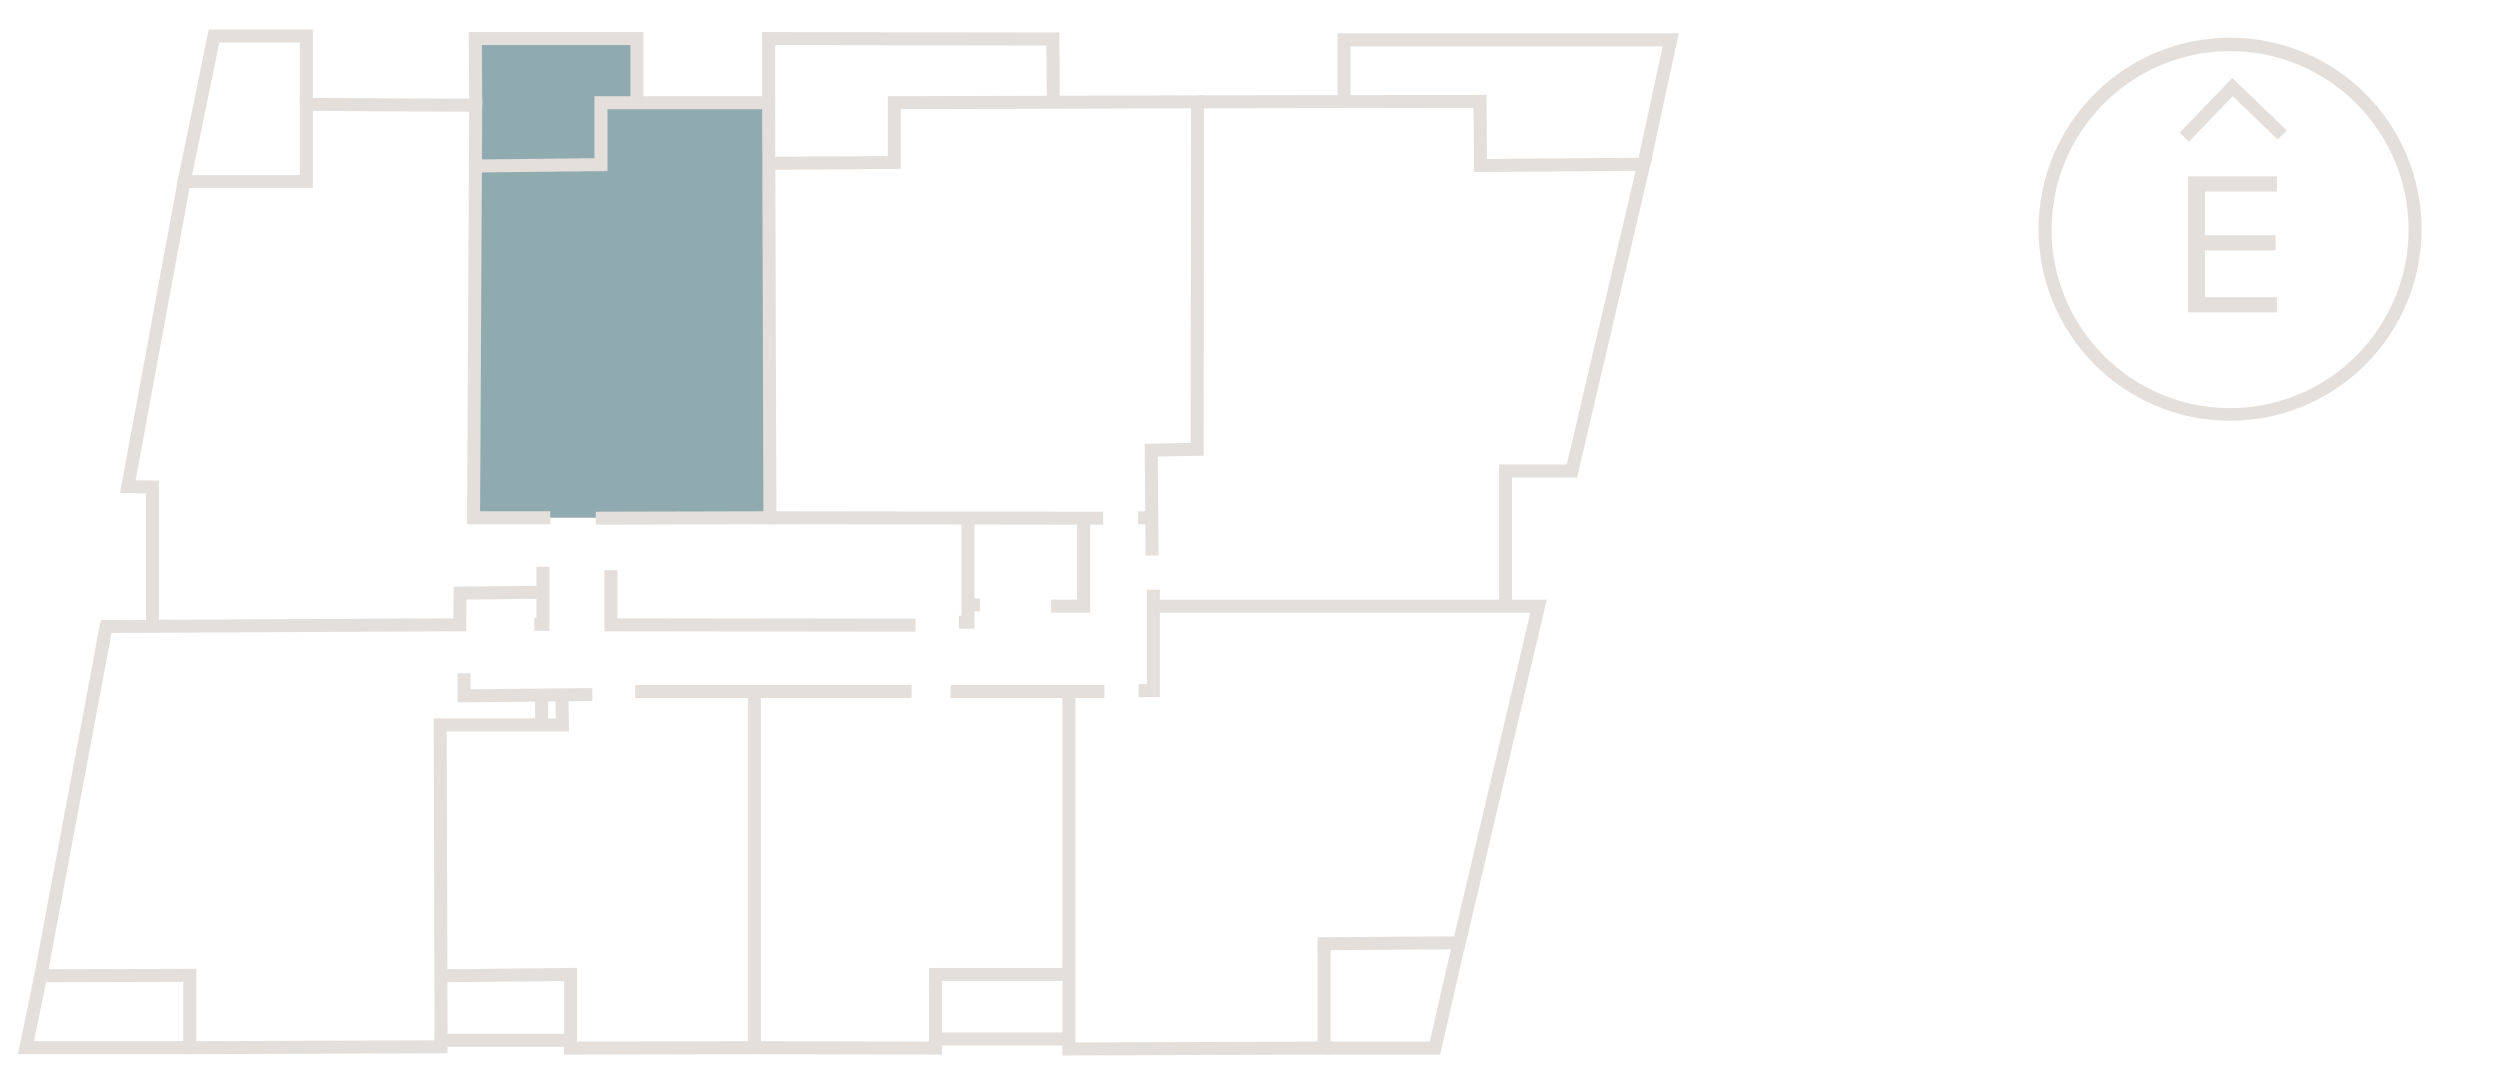 <?xml version="1.0" encoding="UTF-8"?> <svg xmlns="http://www.w3.org/2000/svg" version="1.1" viewBox="0 0 577 249.9"><defs><style> .cls-1 { stroke-miterlimit: 10; stroke-width: 3px; } .cls-1, .cls-2 { fill: none; stroke: #e4dfdb; } .cls-2 { stroke-linecap: round; stroke-linejoin: round; stroke-width: .2px; } .cls-3 { fill: #e4dfdb; } .cls-4 { fill: #8fabaf; } </style></defs><g><g id="Layer_1"><g><g id="Layer_1-2" data-name="Layer_1"><line class="cls-2" x1="384.7" y1="10" x2="387.2" y2="7.8"></line><polygon class="cls-4" points="109.7 8.9 109.3 119.5 177.7 119.5 177.4 23.7 146.6 24.1 147 8.9 109.7 8.9"></polygon></g><g id="Layer_3"><polyline class="cls-1" points="127 119.5 109.3 119.5 109.8 24.3 70.7 24.1 70.7 41.9 42.5 41.9 29.5 112.3 35.2 112.4 35.2 145.1"></polyline><polyline class="cls-1" points="110.8 38.3 138.7 38 138.7 23.7 177.4 23.7 177.7 119.5 137.5 119.6"></polyline><polyline class="cls-1" points="177.1 37.7 206.4 37.5 206.4 23.7 276.4 23.5 276.3 103.7 265.7 103.9 265.9 128.2"></polyline><line class="cls-1" x1="177.7" y1="119.5" x2="254.6" y2="119.6"></line><line class="cls-1" x1="262.7" y1="119.5" x2="265.7" y2="119.5"></line><polyline class="cls-1" points="223.4 119.6 223.4 143.6 221.3 143.6"></polyline><line class="cls-1" x1="223.4" y1="139.6" x2="226.2" y2="139.6"></line><polyline class="cls-1" points="242.6 139.9 250.1 139.9 250.1 120.3"></polyline><polyline class="cls-1" points="276.4 23.5 341.6 23.4 341.7 38.2 379.4 37.9 362.8 108.7 347.5 108.7 347.5 139.6"></polyline><polyline class="cls-1" points="262.8 159.4 266.2 159.4 266.2 136.1"></polyline><polyline class="cls-1" points="266.2 139.9 355.1 139.9 336.8 217.6 305.6 217.8 305.6 220.1"></polyline><polyline class="cls-1" points="305.6 217.8 305.6 241.9 246.7 242.1 246.7 159.8"></polyline><line class="cls-1" x1="254.9" y1="159.6" x2="219.4" y2="159.6"></line><line class="cls-1" x1="210.4" y1="159.6" x2="146.6" y2="159.6"></line><polyline class="cls-1" points="245.6 224.9 215.9 224.9 215.9 228.1"></polyline><polyline class="cls-1" points="101.6 225.2 131.7 224.9 131.7 228.7 131.7 237.8 131.7 241.9 174.1 241.8"></polyline><polyline class="cls-1" points="215.9 227.2 215.9 237.6 215.9 241.9 174.1 241.8 174.1 159.8"></polyline><line class="cls-1" x1="216.4" y1="239.8" x2="246.7" y2="239.8"></line><polyline class="cls-1" points="131.4 240.1 101.8 240.1 101.8 241.6 43.8 241.8 43.8 238.2 43.8 225.1 9.4 225.2 24.5 144.6 106.1 144.2 106.2 136.9 125.3 136.7 125.3 130.8 125.3 144.1 123.3 144.1"></polyline><polyline class="cls-1" points="141 131.6 141 144.2 211.3 144.3"></polyline><polyline class="cls-1" points="70.7 24.1 70.7 8.3 49.4 8.3 42.5 41.9"></polyline><polyline class="cls-1" points="109.8 24.3 109.7 8.9 147 8.9 147 22.8"></polyline><polyline class="cls-1" points="177.4 23.7 177.4 8.9 243 9 243.1 23.1"></polyline><polyline class="cls-1" points="107.1 155.4 107.1 160.6 136.7 160.3"></polyline><polyline class="cls-1" points="129.7 160.9 129.8 167.3 101.6 167.3 101.8 240.1"></polyline><line class="cls-1" x1="125" y1="160.6" x2="125" y2="168.1"></line><polyline class="cls-1" points="336.6 218.2 331.2 241.9 305.6 241.9"></polyline><polyline class="cls-1" points="310.2 23.8 310.2 9.2 385.6 9.2 379.4 37.9"></polyline><polyline class="cls-1" points="9.4 225.2 6 241.8 43.8 241.8"></polyline></g></g><path class="cls-3" d="M505,72v-31.3h20.5v3.5h-16.6v10.1h16.3v3.5h-16.3v10.8h16.6v3.5h-20.5Z"></path><path class="cls-3" d="M514.7,97.1c-24.4,0-44.2-19.8-44.2-44.2s19.8-44.2,44.2-44.2,44.2,19.8,44.2,44.2-19.8,44.2-44.2,44.2ZM514.7,11.8c-22.7,0-41.2,18.5-41.2,41.2s18.5,41.2,41.2,41.2,41.2-18.5,41.2-41.2-18.5-41.2-41.2-41.2Z"></path><polygon class="cls-3" points="505.2 32.7 503.1 30.6 515.2 18 527.8 30.1 525.7 32.2 515.3 22.2 505.2 32.7"></polygon></g></g></svg> 